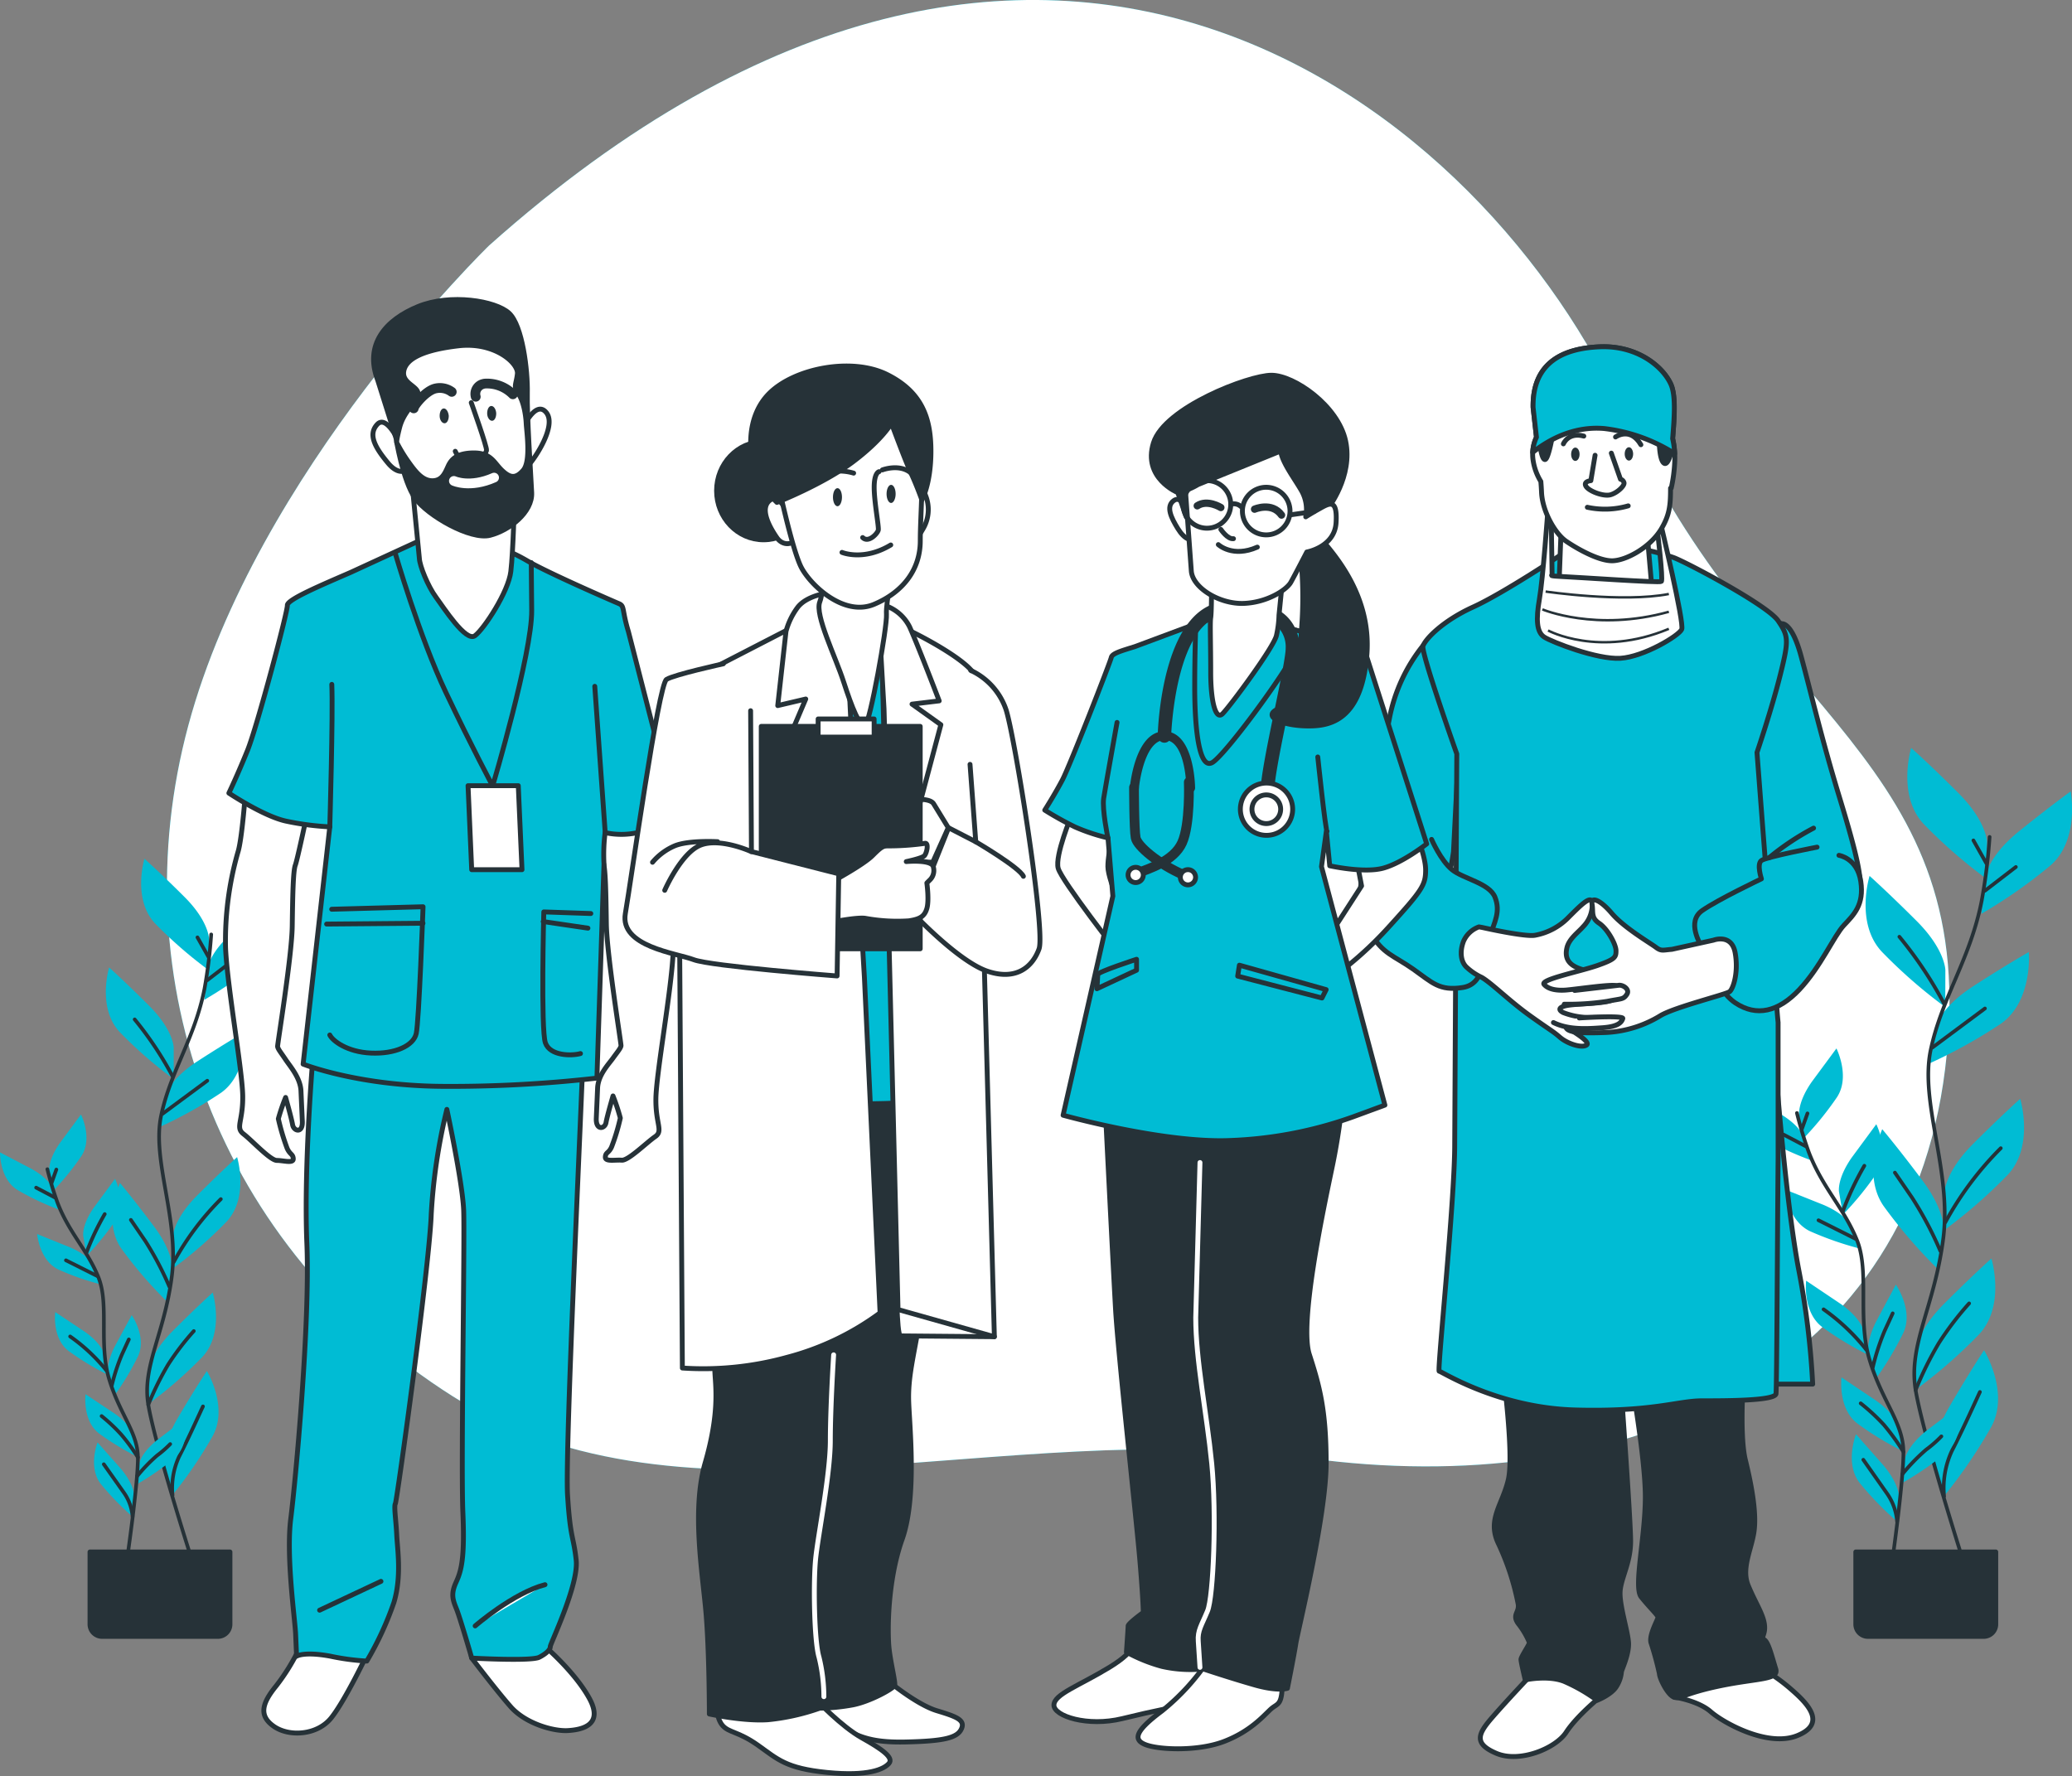 <svg xmlns="http://www.w3.org/2000/svg" xmlns:xlink="http://www.w3.org/1999/xlink" viewBox="0 0 424.77 364.14" xmlns:v="https://vecta.io/nano"><rect x="0" y="0" width="424.77" height="364.14" fill="#808080" stroke="none"/><style><![CDATA[.B{stroke-linejoin:round}.C{stroke:#263238}.D{fill:#fff}.E{stroke-linecap:round}.F{fill:none}.G{fill:#263238}.H{fill:#00bcd4}.I{stroke-width:.75}.J{stroke-width:2}]]></style><use xlink:href="#B" class="H"/><use xlink:href="#B" opacity=".7" class="D"/><g class="H"><path d="M407.35 172.67s0-4.2-5.88-10.09-9.67-9.24-9.67-9.24-2.94 9.66 2.52 15.55a103.06 103.06 0 0 0 13 11.34zm-8.54 26.24s0-4.2-5.88-10.08-9.66-9.25-9.66-9.25-3 9.67 2.52 15.55a103.06 103.06 0 0 0 13 11.34z"/><path d="M407 179.83s.44-4.18 6.92-9.41 10.58-8.17 10.58-8.17 1.91 9.92-4.15 15.19a103.45 103.45 0 0 1-14.15 9.9zm-10.33 30.99s.88-4.11 7.86-8.63 11.39-7 11.39-7 .85 10.07-5.72 14.68a104.08 104.08 0 0 1-15.12 8.36zm1.94 33.79s0-4.21 5.88-10.09 9.66-9.24 9.66-9.24 2.94 9.66-2.52 15.54a103.14 103.14 0 0 1-13 11.35zm-.1 8.24s.59-4.16-4.39-10.82-8.25-10.52-8.25-10.52-4.29 9.15.28 15.75a102.62 102.62 0 0 0 11.28 13.08zm-5.8 24.49s0-4.2 5.88-10.08 9.66-9.24 9.66-9.24 2.95 9.66-2.52 15.54a103.14 103.14 0 0 1-13 11.35zm3.9 22.12s-1.07-4.07 3.13-11.25 7-11.39 7-11.39 5.29 8.6 1.5 15.68a104.09 104.09 0 0 1-9.73 14.27z"/></g><g class="B C E F I"><path d="M407.88,171.59a116.55,116.55,0,0,1-1.61,13c-2.32,12-8.14,19.76-10.46,30.62s4.35,24.83,2.56,38.77-7.21,21.69-5.66,31,9.87,35.4,9.87,35.4"/><path d="M406.92 182.62l6.34-4.87m-6.04-.73l-2.66-4.72m-8.4 42.46l10.76-8m-8.39-1.03a83 83 0 0 0-9.15-13.68m9.43 58.53a65.82 65.82 0 0 1 11.36-15.18m-12.39 21.08a73.73 73.73 0 0 0-5.78-10.91l-3.54-5.16m4.25 44.59a70 70 0 0 1 4.78-9.67 63.19 63.19 0 0 1 6.19-8.11m-5.13 39.55a18 18 0 0 1 1.59-9.3c2.21-4.28 4.72-9.88 5.75-12.09"/></g><g class="H"><path d="M368.83 228.8s-.46-2.63 2.59-7l5.06-6.85s2.89 5.75.11 10a65.29 65.29 0 0 1-6.94 8.53zm8.17 15.54s-.45-2.63 2.6-7l5.05-6.85s2.9 5.74.11 10a65.2 65.2 0 0 1-6.94 8.52z"/><path d="M369.84 233.25s-.73-2.57-5.36-5.15l-7.53-4s-.11 6.43 4.26 9.07a64.45 64.45 0 0 0 10 4.68zm9.83 18.31s-1-2.48-5.87-4.55l-7.9-3.16s.56 6.4 5.18 8.58a65.81 65.81 0 0 0 10.39 3.6zm2.45 21.44s-.45-2.63-4.78-5.68l-7.07-4.75s-.79 6.38 3.27 9.48a65.73 65.73 0 0 0 9.4 5.7zm.96 5.12s-.83-2.54 1.58-7.26l4-7.49s3.68 5.27 1.53 9.9a66.09 66.09 0 0 1-5.65 9.43zm7.38 21.22s.31-2.66 4.45-6l6.78-5.14s1.16 6.32-2.72 9.64a64.41 64.41 0 0 1-9.06 6.23zm-1.09-6.52s-.46-2.63-4.78-5.68l-7.07-4.75s-.79 6.38 3.27 9.47a64.36 64.36 0 0 0 9.4 5.71zm-.06 14.33s.23-2.67-3.19-6.72l-5.63-6.38s-2.38 6 .77 10a64.8 64.8 0 0 0 7.65 7.89z"/></g><g class="B C E F I"><path d="M368.38,228.19a76.75,76.75,0,0,0,2.42,8c2.77,7.28,7.25,11.51,9.89,18.07s0,16,2.6,24.59,6.88,12.81,6.92,18.81-2.33,22.68-2.33,22.68"/><path d="M370.18 235l-4.51-2.37m3.71-1.12l1.16-3.24m9.88 25.73l-7.62-3.82m5.02-1.93a61.43 61.43 0 0 1 4.38-9.25m.41 37.73a42.07 42.07 0 0 0-8.77-8.29m10.09 11.9a47.87 47.87 0 0 1 2.42-7.47l1.66-3.61m1.99 32.96a40.2 40.2 0 0 1 4.85-5 24.76 24.76 0 0 0 3.14-2.74m-7.78 3.18a45.69 45.69 0 0 0-4-5.54 40.57 40.57 0 0 0-4.76-4.41m7.46 24.23a11.44 11.44 0 0 0-2-5.66l-4.92-7"/></g><path d="M380.45,318.18h28.69V333a2.48,2.48,0,0,1-2.49,2.49H382.94a2.49,2.49,0,0,1-2.49-2.49V318.18Z" class="B C G"/><g class="H"><path d="M42.85 192.5s0-3.58-5-8.58-8.24-7.86-8.24-7.86-2.5 8.22 2.14 13.22a88.38 88.38 0 0 0 11.08 9.65zm-7.24 22.31s0-3.57-5-8.57-8.24-7.9-8.24-7.9-2.5 8.21 2.14 13.22a88.09 88.09 0 0 0 11.1 9.68z"/><path d="M42.54 198.58s.37-3.55 5.88-8 9-6.94 9-6.94 1.62 8.43-3.53 12.92a87.68 87.68 0 0 1-12 8.42zm-8.77 26.36s.75-3.5 6.68-7.34 9.69-6 9.69-6 .72 8.55-4.87 12.47a88 88 0 0 1-12.85 7.12zm1.65 28.73s0-3.57 5-8.58 8.19-7.86 8.19-7.86 2.5 8.22-2.15 13.22a86.12 86.12 0 0 1-11.07 9.65zm-.09 7.01s.51-3.53-3.73-9.2-7-8.95-7-8.95-3.64 7.78.24 13.4a87.65 87.65 0 0 0 9.6 11.12zm-4.93 20.79s0-3.57 5-8.58 8.21-7.89 8.21-7.89 2.5 8.22-2.14 13.22a88.38 88.38 0 0 1-11.08 9.65zm3.34 18.87s-.91-3.45 2.67-9.56 6-9.69 6-9.69 4.46 7.25 1.2 13.31a87.94 87.94 0 0 1-8.27 12.13z"/></g><g class="B C E F I"><path d="M43.3,191.58a100.73,100.73,0,0,1-1.37,11.1c-2,10.21-6.92,16.8-8.89,26s3.7,21.12,2.18,33S29.08,280.12,30.4,288s8.4,30.11,8.4,30.11"/><path d="M42.49 200.96l5.39-4.14m-5.14-.63l-2.26-4.01m-7.14 36.16l9.15-6.77m-7.14-.96A70.61 70.61 0 0 0 27.61 209m8 49.75a56.13 56.13 0 0 1 9.66-12.91m-10.56 17.93a64.13 64.13 0 0 0-4.88-9.28l-3-4.39M30.4 288a60.9 60.9 0 0 1 4.06-8.22 54.14 54.14 0 0 1 5.27-6.89m-4.36 33.64a15.27 15.27 0 0 1 1.35-7.91c1.88-3.64 4-8.4 4.89-10.28"/></g><g class="H"><path d="M10.09 240.23s-.38-2.24 2.21-5.92l4.3-5.82s2.46 4.88.09 8.52a54.78 54.78 0 0 1-5.9 7.25zm6.98 13.21s-.39-2.24 2.21-5.92l4.3-5.83s2.46 4.89.09 8.53a54.78 54.78 0 0 1-5.9 7.25z"/><path d="M11 244s-.62-2.18-4.55-4.37L0 236.26s-.1 5.46 3.61 7.72a54.94 54.94 0 0 0 8.46 4zm8.31 15.59s-.85-2.11-5-3.88L7.61 253s.48 5.45 4.41 7.3a55.26 55.26 0 0 0 8.83 3.07zm2.09 18.19s-.4-2.24-4.07-4.78l-6-4s-.72 5.39 2.77 8a55.69 55.69 0 0 0 8 4.85z"/><path d="M22.21 282.17s-.7-2.16 1.34-6.17l3.45-6.37s3.13 4.48 1.3 8.42a54.85 54.85 0 0 1-4.8 8zm6.28 18.08s.26-2.26 3.79-5.06l5.72-4.37s1 5.37-2.31 8.2a55.61 55.61 0 0 1-7.69 5.32zm-.88-5.58s-.39-2.24-4.07-4.83l-6-4s-.68 5.43 2.78 8.06a55.69 55.69 0 0 0 8 4.85zm-.1 12.18s.19-2.26-2.71-5.71l-4.8-5.42s-2 5.07.65 8.5a55.78 55.78 0 0 0 6.51 6.71z"/></g><g class="B C E F I"><path d="M9.71,239.71a66.77,66.77,0,0,0,2.06,6.81c2.35,6.19,6.17,9.78,8.41,15.36s0,13.64,2.21,20.91,5.85,10.9,5.88,16-2,19.29-2,19.29"/><path d="M11.24 245.5l-3.83-2.01m3.16-.95l.98-2.76M20 261.64l-6.48-3.25m4.22-1.62a52.77 52.77 0 0 1 3.73-7.86m.37 32.09a35.92 35.92 0 0 0-7.46-7m8.55 10a40.56 40.56 0 0 1 2.07-6.31l1.41-3.08m1.69 28.05a33.24 33.24 0 0 1 4.12-4.27 21.85 21.85 0 0 0 2.67-2.33m-6.62 2.73a37.58 37.58 0 0 0-3.44-4.71 34.7 34.7 0 0 0-4-3.76m6.34 20.61a9.74 9.74 0 0 0-1.71-4.82l-4.18-5.91"/></g><path d="M18.45,318.18H47.14V333a2.48,2.48,0,0,1-2.49,2.49H20.94A2.49,2.49,0,0,1,18.45,333V318.18Z" class="B C G"/><path d="M291.75 132.34a34.11 34.11 0 0 0-6.92 15c-1.84 9.33-6.37 26.86-5.8 32.94s2 9.47 7.49 10.46 8.62-3.82 9.76-7.92a71 71 0 0 0 1.69-8.2l1.13-22.28s-2-13.39-3-16.21-4.35-3.79-4.35-3.79zm73.54-4.46s2-.44 3.9 6.5 4.19 16.9 7.94 29.18 4.48 16.33 4.19 19.07-2.45 5.78-10 5.78-11-2.89-13-9.39-1.71-26.58-1.85-29.18 6.53-23.26 8.82-21.96z" class="H B C"/><path d="M313.71 343.58s-4.91 5.2-7.8 8.53-3.9 5.34.86 7.36 12.14-1 14.31-4.33 6.79-7.08 6.79-7.08 2.45-2.74-.73-6.64-11.99.58-13.43 2.16zm29.47 4.34s4.91.72 7.51 3 11.71 7.37 17.77 4.91 2.17-6.5-1.15-9.39a35.6 35.6 0 0 0-6.07-4.33s-9.68-.72-14 1.44-4.06 4.37-4.06 4.37z" class="D B C"/><path d="M308.07 280.73s2.32 17.34 1.16 22.54-4.48 8.24-2 13.3a52.21 52.21 0 0 1 4 12.28c.29 1.73-1.3 2.16 0 4a16.18 16.18 0 0 1 2.31 3.9c0 .44-1.73 2.89-1.73 3.47s.87 4.19.87 4.19 4.62-1 7.94.29a34.65 34.65 0 0 1 6.79 3.9s3-1.16 4-2.89a6.64 6.64 0 0 0 1-3c.14-.58 1.59-3.62 1.45-5.93s-1.74-7.22-1.74-10.11 2.17-6.07 2.17-10.69-2.17-34.24-2.17-34.24l2-.73s3.18 17.63 3.18 25.87-2.45 18.49-.86 20.51 3.46 3.76 3.46 4.19-1.88 3.61-1.44 5.2a64.28 64.28 0 0 1 1.73 6.36c0 .87 1.59 4.19 2.89 4.77s2-.73 9.68-2.31 12-1.16 11.27-3.47-1.44-5.35-2.31-5.93.29-1 0-3.17-1.88-4.48-3.32-7.95.57-7.22 1.15-10.84-.29-9-1.73-14.88-.15-20.37-.15-20.37l.73-5.63s-22.11 2-35.69 1.87l-14.59-.14s-.91 1.02-.05 5.64z" class="B C G"/><g class="H B C"><path d="M364.13 220.34s2 26.3 4.62 40a166.57 166.57 0 0 1 2.86 23.43H361.1c-.44 0 .72-48.69 1-53a63 63 0 0 1 2.03-10.43z"/><path d="M320.61 113.34s-12.28 8.23-18.63 11.12-9.83 6.65-10.26 8 6.93 22.1 6.93 22.1l-.43 80.19c0 11.56-3.61 46.37-3.18 46.37s12 7.52 27.88 7.95 21-1.88 26-1.88 15 0 15.17-1.44.29-33.38.43-48.26v-27.88c-.29-2.45-4.33-55.34-4.33-55.34s3-8.81 4.77-15.89 1.73-7.95-.44-11.12-18.45-11.81-21.34-12.92a43.56 43.56 0 0 0-11-2.31c-2.72-.19-11.57 1.31-11.57 1.31z"/><path d="M293.48,172.09s1.88,4.33,4.19,6.21,7.66,2.75,8.81,5.64,0,5.05-1.3,8.52-.57,9.25-5.34,10-6.21-1-10.12-3.76-6.35-3.18-8.66-7.37-3-10-1-13.14" class="E"/></g><g class="D B C"><path d="M320.07 107.65l-.46 12.14s-1.15 1.73 5.78 2.16a52 52 0 0 0 13.29-1l-1.15-13.14s-7.23 3-11.42 1.59a40.55 40.55 0 0 0-6.04-1.75z"/><path d="M317.32,104.62s-1,14-1.73,18.2-.58,6.79,1,7.8,10.83,4.63,15.6,4.34,12-4.63,12.57-5.93-4.32-21.69-4.32-21.69l-.73.87s1.3,10.69.87,11-17.19-.87-20.23-1-2.16-.29-2.16-.29L318,105.64Z"/></g><path d="M316.86 121.28s15.79 2.33 25.26.5m-25.92 3.16s11 4.65 25.92.49m-24.76 3.83s10.47 5.65 24.76-.34" stroke-miterlimit="10" stroke-width=".5" class="F C"/><g class="B C"><path d="M342.9 89.88c.36-4.44.66-9-.44-11.27-1.73-3.61-6.94-7.8-14.45-7.51s-13.87 3.18-13.72 12.42l.69 6.12a8.27 8.27 0 0 0-.69 4.72 11.47 11.47 0 0 0 1.59 4.35 51.4 51.4 0 0 1 .14 2.15c.14 3.9 2.74 8.52 5.06 10.11s6.64 4 9.39 4 7.65-2.6 10-6.36c1.82-3 2-5 2-8.53h.14a31.44 31.44 0 0 0 .73-5.64 17.43 17.43 0 0 0-.44-4.56z" class="D"/><path d="M315.61 90.75s.43 3.61 1.15 3.46 1.59-5.34 1.59-5.34zm24.54-.41s0 4 1 4.63 1.73-3.47 1.73-3.47a7.35 7.35 0 0 0-2.73-1.16z" class="G"/><path d="M342.46 78.61c-1.73-3.61-6.94-7.8-14.45-7.51s-13.87 3.18-13.72 12.42l.69 6.12a8.23 8.23 0 0 0-.77 3.11c2.81-2.25 8.07-5.47 14.67-4.89A34.37 34.37 0 0 1 343.32 93a17.71 17.71 0 0 0-.42-3.07c.36-4.49.71-9.02-.44-11.32z" class="H"/><path d="M327 93.34l-.87 5.2s-1.59.14-1 1.15 3.61 2.17 5.06 1.74 2.89-1.88 2.74-2.46a1 1 0 0 0-.72-.72l-1.88-5.35m-4.92 11.1a17.11 17.11 0 0 0 8.38-.29" class="E F"/></g><path d="M323.82 93.13c0 .76-.39 1.37-.87 1.37s-.86-.61-.86-1.37.39-1.37.86-1.37.87.58.87 1.37zm10.98-.07c0 .76-.39 1.37-.86 1.37s-.87-.61-.87-1.37.39-1.37.87-1.37.86.65.86 1.37z" class="G"/><path d="M320.5 91s1-2.46 4.19-1.59m6.5.18s3-2.17 5.2 1.59" class="B C E F"/><path d="M303.88,190.15s8.82,2,10.84,1.59a12.79,12.79,0,0,0,6.93-3.76c2.61-2.6,4.77-4.77,4.77-2.6a6.44,6.44,0,0,1-1.88,4.62c-1,1.16-2.89,2.46-3.32,4.34s.15,3.32,2.46,4.19,9.53,2.16,9.53,4-.58,6.22-3.18,7.66-8.95.43-8.95.43,5.2,2.89,4.19,3.62-4-.29-5.49-1.59-2-1.45-6.22-4.48-7.8-6.65-9.82-7.8a11.82,11.82,0,0,1-3-2c-1.16-1-1.59-3-.73-5.34a5.44,5.44,0,0,1,3.18-3Z" class="B C D"/><path d="M372.51,173.68s-10.4,2-11.41,2.74,0,3.76,0,3.76-8.82,4.19-12.14,6.5-.29,6.94-.14,7.51c0,0,2.6,8.53,6.93,11.42s8.81,1.87,13.15-2.75,7.08-11,9.1-13.15,4.19-4.19,3.47-9-4.48-5.35-4.48-5.35" class="B C E H"/><path d="M351.27 192.75l-8.52 1.88c-1.88.15-2.17.43-3.32-.44s-6.51-4-9-6.93-4.34-3.47-4.05-1.88-.29 2.74 1.45 3.9 3.46 4.34 3.46 5.64-.14 1.73-3.75 3-11.85 2.89-11 3.9 2.6 1.3 4.48 1.16 9.68-1.3 10.25-.87a1.73 1.73 0 0 1 0 2.45 1.41 1.41 0 0 1-.4.29c-1.3.87-5.92.87-8.67 1.16s-2.89 1-1.73 1.59a15 15 0 0 0 5.83 1c2.31 0 5-.23 3.85.49s-2.75.87-5.64 1.3-3.9-.86-3.46.29 3.9 1.16 8.23 1a23.5 23.5 0 0 0 11.13-3.46c2.89-1.74 13.43-4.34 14.16-4.91s1.87-3.91 1.15-7.95-4.45-2.61-4.45-2.61z" class="B C D"/><g class="E B C"><path d="M362.69,175.84a53.15,53.15,0,0,1,9.1-6.06" class="F"/><path d="M322.81 203.06l9.05-1.06c.83-.12 2.35.82 1.64 1.88s-1.06.82-4 1.41a52.1 52.1 0 0 1-8.82.59m3.07 2.82s9.16-.59 8.93.12-.82 1.64-4.11 1.88-7 .47-10.11-1.06" class="D"/></g><path d="M232.13 336.46s1.56 1.55-4.66 5.35-11.41 5.53-11.41 7.78 6.91 4.49 14 2.76 10-2.24 14-2.93 5.19-4.15 5.19-9-10.54-6-11.75-6.22-4.5.36-5.37 2.26z" class="B C D"/><path d="M247.68 340.43a45.94 45.94 0 0 1-9.5 10.37c-5.36 4-6.05 5.87-3.28 6.91s10.71 1.38 16.07-.69 8-5.18 9.5-6.57 2.42-.52 2.42-6.05-5.89-7.4-10.71-7.08-4.5 3.11-4.5 3.11z" class="B C D"/><path d="M226.61,227.77s1.56,31.45,2.08,40.61,4.32,43.54,5,51.66.69,10.54.69,10.54-3.11,2.25-3.11,2.77-.35,5.35-.35,5.35a32.89,32.89,0,0,0,7.26,2.94,26.23,26.23,0,0,0,8.47.52s5.7,1.9,10.54,3.28,6.74.69,6.74.69,1.38-6.91,1.72-9.16,6.22-26.09,6.22-37-1.38-15.9-3.45-22.29,2.76-29.21,4.49-37.5a137.37,137.37,0,0,0,2.25-14S260.3,233.82,226.61,227.77Z" class="B C G"/><path d="M246 238.34l-.87 31.79c0 8.79 2.25 19.53 3.28 29.9s.35 27.3-.86 30.24-2.07 4-1.9 6.22l.35 5.35" stroke="#fff" class="B E F"/><g class="C B"><path d="M243.19 104.56s-1-3.11-2.6-1.9-.51 3.46.87 5.71 2.93 2.76 3.11 1.55-1.38-5.36-1.38-5.36z" class="D"/><path d="M243.19 106l-1.73-5s-7.25-2.94-5-10.2S256 76.93 260.65 76.93s13.65 6.22 15.21 13.48-3.63 13.82-3.63 13.82-2.25 6.39-4 6-.7-5.36-2.94-9.33-3.63-6-6.05-5-12.44 4-13.3 5.35-2.4 5.56-2.75 4.75z" class="G"/><path d="M278.27 177.14l.86 4.49-10.71 16.59 2.42 3.8a73.77 73.77 0 0 0 13.82-11.92c6.91-7.6 7.6-8.64 7.6-11.75s-2.41-8.47-2.41-8.47-4.85 7.26-11.58 7.26z" class="D"/><path d="M219.69,167.12s-3.46,8.29-2.76,10.88,12.61,17.8,12.61,17.8l2.07-5.7s-4.49-9.33-4.49-12.44,1.56-9.16,1.56-9.16Z" class="F"/><g class="H"><path d="M250.28 126l-17.63 6.57c-2.77.87-4.67 1.38-4.84 2.24s-8.46 22.12-10 25.06-3.63 6.22-3.63 6.22a67.43 67.43 0 0 0 6.22 3.46 38.89 38.89 0 0 0 6.74 2.24l1 11.93-10.2 44.92s20.39 5.7 34 5.19a83.75 83.75 0 0 0 25.4-4.84l6.57-2.42-13-48.9 1-7.26.69 7.09s6.91 1.55 10.88.51 9-5 9-5l-12.79-39.91-23.84-6.57z"/><path d="M267.07 129.56l-11.09-3-5.7-.52-5.13 2c-.1 2.72-.23 7.35-.23 12.9 0 9 1 16.94 3.63 15.38s15-18.31 17.1-23a25.57 25.57 0 0 0 1.42-3.76z"/></g><g class="F"><path d="M272.05 170.4c-.35-.34-1.9-15.21-1.9-15.21m-43.03 16.59s-1.21-5.87-.86-8.12 2.74-15.55 2.74-15.55" class="E"/><path d="M233 196.67s-7.95 2.59-7.95 3.11-.18 2.93-.18 2.93l8.13-3.8zm21.08 1.21l-.35 2.24 17.28 4.49.86-1.72-17.79-5.01z"/></g><path d="M259.78,163.52a.89.89,0,0,1-.89-.89h0c0-3,1.49-10.24,2.94-17.24,1.15-5.57,2.24-10.84,2.24-12.49a6.41,6.41,0,0,0-1.94-4.91c-2.07-1.92-5.75-2.7-10.93-2.32-10.81.8-11.6,25-11.61,25.23a.89.89,0,0,1-.89.87h0a.88.88,0,0,1-.86-.92h0c0-1.06.85-26,13.26-27,5.7-.41,9.83.52,12.27,2.8a8.24,8.24,0,0,1,2.51,6.21c0,1.83-1.05,6.94-2.27,12.85-1.37,6.59-2.91,14.06-2.91,16.88a.89.89,0,0,1-.85.93Z" class="G"/><path d="M248.37,120.64s0,5-.17,6,0,5.36,0,11.24,1,9.84,2.42,8.46,10.54-13.65,11.06-16.07a21.32,21.32,0,0,0,.52-4.14l.69-6.92s-10.71,3.11-15.21,1.73" class="D E"/><path d="M266.17 110.27a82.19 82.19 0 0 1 .69 18.14c-.69 10.54-1.94 15.48-5 17s.89 3.24 5.55 3.41 11.58-.52 12.79-14.34-8.81-22.81-9.68-24.54a2.4 2.4 0 0 0-3.26-.93 2.44 2.44 0 0 0-1.09 1.26z" class="G"/></g><path d="M232.48 163h-.07a.88.88 0 0 1-.83-.93V162c0-.49 1-12.06 7.11-12.06s6.31 11.13 6.31 11.61a.89.89 0 0 1-.89.89h0a.89.89 0 0 1-.89-.89h0c0-.1-.13-9.82-4.46-9.82-3.72 0-5.11 7.51-5.33 10.41a.89.89 0 0 1-.95.86z" class="G"/><g class="B C E F J"><path d="M232.48,161.42s0,8.64.34,10.36,4.67,5.36,9.85,7.61"/><path d="M243.71,160.34s.34,8.64-1.38,12.44-6.91,5.36-9.16,6.22"/></g><g class="D B C"><path d="M245.09 179.73a1.56 1.56 0 1 0 0 .25 1 1 0 0 0 0-.25zm-10.71-.34a1.56 1.56 0 1 0-1.57 1.55h0a1.56 1.56 0 0 0 1.57-1.55zM265 165.91a5.36 5.36 0 1 0-5.37 5.35h0a5.36 5.36 0 0 0 5.37-5.35z"/><path d="M262.54 165.91a2.94 2.94 0 1 0-2.94 2.94h0a2.94 2.94 0 0 0 2.94-2.94zm0-73.44l-16.93 6.87a13.26 13.26 0 0 1-2.59 1.21l1.21 16.59c.35 3.46 5.87 6.74 10.71 6.57s8.81-2.77 9.68-4.32 3.28-6.22 3.28-6.22 5.7-1 6-6-1.38-4-3.28-2.94-2.94 1.73-2.94 1.73a7.72 7.72 0 0 0-.87-5.36c-1.5-2.6-3.92-5.71-4.27-8.13z"/></g><g class="F B C"><g class="E"><path d="M250.28 108.54s1.38 2.07 2.59 1.9m-3.11 1.21s2.93 2.77 8 .52"/><path d="M257.19 104.39s3.54-1.55 5.53 1.21m-12.44-1.55s-2.77-1.73-4.84-.35" stroke-width="1.5"/></g><path d="M252.31 103.4a4.88 4.88 0 1 1-4.89-4.87h0a4.89 4.89 0 0 1 4.89 4.87zm12.15 1.37a4.88 4.88 0 1 1-4.89-4.87h0a4.89 4.89 0 0 1 4.89 4.87z"/><path d="M252.31 103.4a2.07 2.07 0 0 1 2.05.43m10.27 1.71l4.79-.68" class="E"/></g><path d="M61.47 337.72a41.54 41.54 0 0 1-4.86 7.93c-2.89 3.55-3.62 6.08-.48 8.28s8.86 1.86 11.74-1.69 7.52-13.34 7.52-13.34-10.12-3.04-13.92-1.18zm35.22 2.19s5 6.59 8 10 8.67 5.06 11.7 4.89 7.38-1.18 4.44-6.58-9.08-10.64-9.08-10.64-6.42 0-10.83-.51-4.45 1.83-4.23 2.84z" class="D B C"/><path d="M64.23 215.79s-2 23-1.32 39.18-2.3 48.47-3.3 56.37.91 20.94 1 23.81l.19 4.4s1.48-1 6.93 0a48.23 48.23 0 0 0 7.47 1 65.29 65.29 0 0 0 5.55-12c1.63-5.4.71-11 .58-13.85s-.6-5.91-.28-6.42 7-48.8 7.36-59.44a118 118 0 0 1 3.2-21.39s3.19 14.86 3.44 20.6-.57 52.52-.16 62-.32 12-1.4 14.36-.69 3.54.07 5.4 3.15 10.13 3.15 10.13 12.19.68 13.84-.17 2.29-1.68 2.26-2.19 5.87-12.67 5.31-17.73-1.2-4.22-1.77-13.34 3.16-86 3.15-90-.68 3.71-25.54-1-29.02-2.93-29.73.28z" class="B C H"/><g class="D B C"><path d="M97.41 333.34s7.81-6.76 14.32-8.45m-46.21 5.23l12.58-5.91" class="E"/><path d="M81.9 90.83s-2.62-5.91-4.56-3.83-.47 4.72 2.2 7.93 4.78 1.18 4.22-.17l-1.86-3.93zm25.36-3.21s2.62-5.74 4.76-3-2.46 9.46-3.59 10.64-1.86-7.77-1.86-7.77zm-56.88 73.97s-.73 10.47-1.62 13.17a65.83 65.83 0 0 0-2.52 19.58c.35 7.93 3.46 25.16 3.52 30.39s-1.57 6.42.18 7.77 5.47 5.41 6.82 5.41 3.41.67 3.36-.34-.71-.85-1.28-2.2a46.38 46.38 0 0 1-1.78-6 40.5 40.5 0 0 1 1.49-4.37s1.2 4.22 1.43 5.58 2.11 1.85 2-.68l-.28-6.25c-.12-2.7-2.25-5.06-3.15-6.42s-1.61-2.19-1.64-2.7 2.91-18.4 3-24.65.18-11.32.63-12.5 2.69-11.82 2.69-11.82zm83.52.5s.72 10.53 1.62 13.31a68.7 68.7 0 0 1 2.48 19.81c-.35 7.91-3.48 24.86-3.54 30.09s1.58 6.55-.17 7.75-5.48 4.92-6.83 4.81-3.4.37-3.36-.64.71-.78 1.28-2.08a41.65 41.65 0 0 0 1.79-5.92 40.71 40.71 0 0 0-1.5-4.53s-1.2 4.12-1.43 5.45-2.1 1.67-2-.85l.27-6.22c.12-2.69 2.25-4.87 3.16-6.14s1.61-2.06 1.64-2.56-2.91-18.66-3-24.92-.17-11.33-.63-12.55-2.68-12.06-2.68-12.06z"/></g><path d="M87.31 110.25l-15.4 7.09c-5.8 2.53-13.09 5.57-13 6.76s-6.18 24.82-8.16 29.72-3.83 8.78-3.83 8.78 7.09 4.74 11.69 5.74a56.71 56.71 0 0 0 9 1.18l-5.47 48.64s11 4.39 28.23 4.56a265.19 265.19 0 0 0 32-1.69l1.45-43.91a35.34 35.34 0 0 1 .23-6.42 15.54 15.54 0 0 0 7.92-.33 67 67 0 0 0 6.63-2.87l-9.77-38c-1.38-4.56-.74-5.23-1.94-5.74s-14.46-6.25-18.79-8.78-6-2.54-9.79-3.72-9.05-2.7-11-1.01z" class="B C H"/><g class="E F B C"><path d="M124.07 170.7l-2.14-29.99M68 186.41l18.73-.51s-.83 23.48-1.4 26-4.37 4.22-9.28 4-7.88-2.53-8.44-3.71"/><path d="M66.96 189.45l19.75-.17M119 216c-1.84.51-6.23.51-7.19-2.19s-.33-26.85-.33-26.85l9.64.33"/><path d="M111.36 188.94l9.17 1.35m-52.92-20.77s.68-23.13.41-29.21"/></g><path d="M84.45 98.93l1.52 15.54c.06 1.54 1.77 5.74 3.39 7.94s6.15 9.29 8 7.93 6.87-9 7.36-13.17.73-14.18.73-14.18-6.57.34-11.55-1.35-9.45-2.71-9.45-2.71z" class="B C D"/><path d="M77.45,78l3.73,11.83s1.4,8.78,3.92,12.32,11.35,8.62,15.36,7.6S109.2,105,109,101s-1-15.87-.89-20.43-1-13.85-3.76-16.38-12-4.06-18.63-1.35S74.61,70.56,77.45,78Z" class="B C G"/><path d="M81.39 90.83s-.33.17.54-3.21 3.49-5.07 3.75-6.75-3.3-2.2-2.91-4.73S86.64 71.75 94 70.9s12.31 3.55 12.07 5.74-.9 2.54.18 4.06 1.54 4.39 1.62 6.08 1 7.76-.6 9.62-2.8 1.52-4.39 0-2.18-3.54-5.72-3.54-4.67 1.35-5.29 2.7-1.22 3-3.24 3-3.46-1.86-4.9-3.89a31.43 31.43 0 0 1-2.34-3.84z" class="B C D"/><g class="E F B C"><path d="M96.61,82.55s3.27,9.12,3.13,9.8-1.74,2.7-3.61,2.53-2.8-2.36-2.8-2.36"/><path d="M97.53 81.34A2.1 2.1 0 0 1 99 78.73a2 2 0 0 1 .48-.09 7.49 7.49 0 0 1 5.66 2.2m-12.53-.5a4.11 4.11 0 0 0-3.41-.68c-2 .51-4.41 3.55-4.38 4.06" class="J"/></g><path d="M92 85.26c0 .84-.35 1.52-.87 1.52s-1-.68-1-1.52.35-1.52.86-1.52.93.68 1.01 1.52zm9.73-.51c0 .84-.35 1.52-.86 1.52s-1-.68-1-1.52.35-1.52.86-1.52.96.68 1 1.52z" class="G"/><g class="B E F"><path d="M93.05,98.6s3.27,1.52,8.24-.68" stroke="#fff" class="J"/><path d="M81 113.34s5 17.22 10.37 28.54 9.63 19.25 9.63 19.25 8.09-27.19 8-36l-.09-9.79" class="C"/></g><g class="D B C"><path d="M107.01 178.3H96.7l-.75-17.22h10.3l.76 17.22zm75.74 166.85s5.4 4.39 9.28 5.57 5.91 1.86 5.07 3.72-3.55 2.53-11.48 2.7-9.46-1.52-12.5-2.37-7.26 0-8.61-1.68-.85-4.23-.85-6.93 11.66-3.88 14.7-2.87a22.35 22.35 0 0 1 4.39 1.86z"/><path d="M167.38,348.53s5.07,5.4,9.29,7.76,6.58,4.06,5.57,5.24-4.22,2.7-12.67,1.86-10.13-2.71-14.18-5.58-5.91-2.53-7.26-4.05-1.35-4.9-1.35-4.9Z"/></g><path d="M192.71 223.56l-4.22 47.45c-1.22 7.26-2.37 11.32-2.2 16.38S188 307 184.94 315.6s-3 19.08-2.7 22.12 1.35 7.09 1.18 7.77-5.06 3.37-8.61 4.05a40.33 40.33 0 0 1-6.76.67 45.06 45.06 0 0 1-10.63 2.37c-5.07.34-12-1.18-12-1.18s0-12.5-.68-20.61-3-21.1-.17-30.9 2.2-15 2-18.24 0-17.73-.17-18.24-1.18-42.72-1.18-42.72 18.4 2.7 30.73 1.52 15.54-1.21 15.54-1.21 2.74-3 1.22 2.56z" class="B C G"/><path d="M168.9,347.85a34.17,34.17,0,0,0-1-8.11c-1-3.37-1.19-15.36-.68-20.26s3-17.22,3-24.15.68-17.56.68-17.56" stroke="#fff" class="B E F"/><g class="C B"><path d="M203.85,274.05l-19.24-.17c-.84,0-.84-12.83-.84-12.83Z" class="D"/><path d="M163.16,225.93s19.25,1.18,30.06-.68L189.5,134.4s-2.53-4.22-9.29-6.59-14.86,1-17.73,4.22-.84,93.56-.84,93.56Z" class="H"/><g class="D"><path d="M164 127.81l-21.95 11.32c-2.87 1.69-3 7.76-3 10.64l.84 130.7a64.44 64.44 0 0 0 21.45-2.19 55.87 55.87 0 0 0 19.08-9.12l-3.21-68.73-3.6-60.29s-2.18-16.72-9.61-12.33z"/><path d="M169.74 121.56s-4.39.51-6.25 3a14.53 14.53 0 0 0-2.36 4.9l-1.69 15.2 5.74-1.35-2.87 6.75s2.87 8.45 6.08 15.54 7.94 21.61 7.94 21.61l-2.2-45.42s0-13.17-1-16-2.04-4.23-3.39-4.23zm10.98 9.29l3.38 137.63 19.75 5.57L201 169.19s.51-27-1.18-30.74-16.88-11.31-18.4-11.11-.7 3.51-.7 3.51z"/><path d="M180.72 123.93a8.77 8.77 0 0 1 5.74 4.56c1.69 3.71 6.08 15.2 6.08 15.2l-5.57.67 5.91 4.22-10.47 39.35-1.18-42.59-1-17.56s-1.23-2.84.49-3.85z"/><path d="M168.39 115.82s.68 4.9-.34 7.6 3.21 11.15 4.9 16.38 3.38 9.46 4.39 8.95 4.56-20.26 4.39-22.8 1.52-10.13 1.52-10.13-9.25 2.7-14.86 0z"/></g><ellipse cx="156.53" cy="100.61" rx="9.63" ry="10.06" class="G"/><g class="D"><path d="M161.47 105.34s-1.69-4.39-3.72-2.7 0 5.4 1.52 7.6 4.39 1.18 4.06-1a8.42 8.42 0 0 0-1.86-3.9zm26.14-2.73s.85-4.22 2-1.35a7.79 7.79 0 0 1-.34 7.09c-1 1.69-.84 1.52-1.18 0a50.11 50.11 0 0 1-.48-5.74z"/><path d="M159.1 97.21s3.21 15.53 5.24 19.25 8.78 10 14.86 7.43 9.46-7.26 9.46-13 .84-13-.17-19.26a12.73 12.73 0 0 0-12-10.47C171.08 81 162.64 84 161 89.44a39.24 39.24 0 0 0-1.9 7.77z"/></g><path d="M159.27 103s9.46-3.72 15.54-8.28 7.94-7.93 7.94-7.93 2.87 7.76 4.05 10.3 2.19 5.4 2.19 5.4 1.86-3.21 1.86-10-1.86-12.16-9-15.71-18.74-1.35-24 3.72S153.63 93.79 155 97a20.23 20.23 0 0 0 4.27 6z" class="G"/><path d="M180.21 96.7s-1 .17-1 3.21 1 8.1.84 8.78-2 2.7-3.2 1.52m-4.24 3.04s4.39 1.86 10-1.52m-1.72-15.39s3.56-1.36 5.91.68M175 97a10.21 10.21 0 0 0-9.12 1.69" class="E F"/></g><path d="M172.61 101.93c0 1-.41 1.86-.92 1.86s-.93-.83-.93-1.86.41-1.85.93-1.85.92.83.92 1.85zm11-.67c0 1-.42 1.86-.93 1.86s-.93-.83-.93-1.86.42-1.86.93-1.86.93.83.93 1.86z" class="G"/><g class="B C"><path d="M194.4,169.69l-3-4.9c-.85-1.35-4.73-.84-6.59-.84a6.32,6.32,0,0,0-4.73,3c-.67,1.35-3.71,3.55-2.53,4.9s4.39.5,4.9.84,4.73,3.21,6.25,3.72a5.73,5.73,0,0,0,2.53.33Z" class="F"/><g class="E"><path d="M199,137.44a13.76,13.76,0,0,1,7.26,8.1c1.86,5.91,8.1,45.26,6.75,49s-4.72,6.58-10.63,4.56-15-11.66-15-11.66l7.09-17.73,5.57,2.87-1.18-15.87" class="D"/><path d="M200,172.56s8.95,5.24,9.8,7.1" class="F"/></g><path d="M156.06 148.92h32.59v45.6h-32.59z" class="G"/><g class="D"><path d="M170.76,180.67s6.24-3.38,8.1-5.24,2.2-2,3.21-2a54.24,54.24,0,0,0,7.43-.51c1-.34.51,2,0,2.53s-3.71,1.19-3.71,1.19,5.4-.51,5.57,1.18a2.7,2.7,0,0,1-.85,2.7l-.5.51s.5,3.54,0,5.23-1.52,2.2-3.72,2.53a36.38,36.38,0,0,1-8.78-.5c-1.69-.34-7.43.84-7.43.84Z"/><path d="M148.3,136.09s-10,2.19-11.66,3.2-7.26,41.21-8.44,48,10.47,8.11,14,9.46,29.41,3.34,29.41,3.34l.34-20.94-17.9-4.56-.17-28.88" class="E"/></g><path d="M154 174.59s-6.25-2.87-10.3-1.35-7.43 9.29-7.43 9.29m10.84-9.97s-5.91-.34-8.78.85a12.18 12.18 0 0 0-4.56 3.37" class="F E"/><path d="M167.72 147.4h11.48v3.72h-11.48z" class="D"/></g><defs ><path id="B" d="M100.26 50.34S52.7 96.43 38.61 148.72 44.9 255.9 92.83 286.28s111.88 4 175.48 12.68 122.58-16.06 130.45-79.8-38.14-72-65.88-134-118.11-137-232.62-34.82z"/></defs></svg>